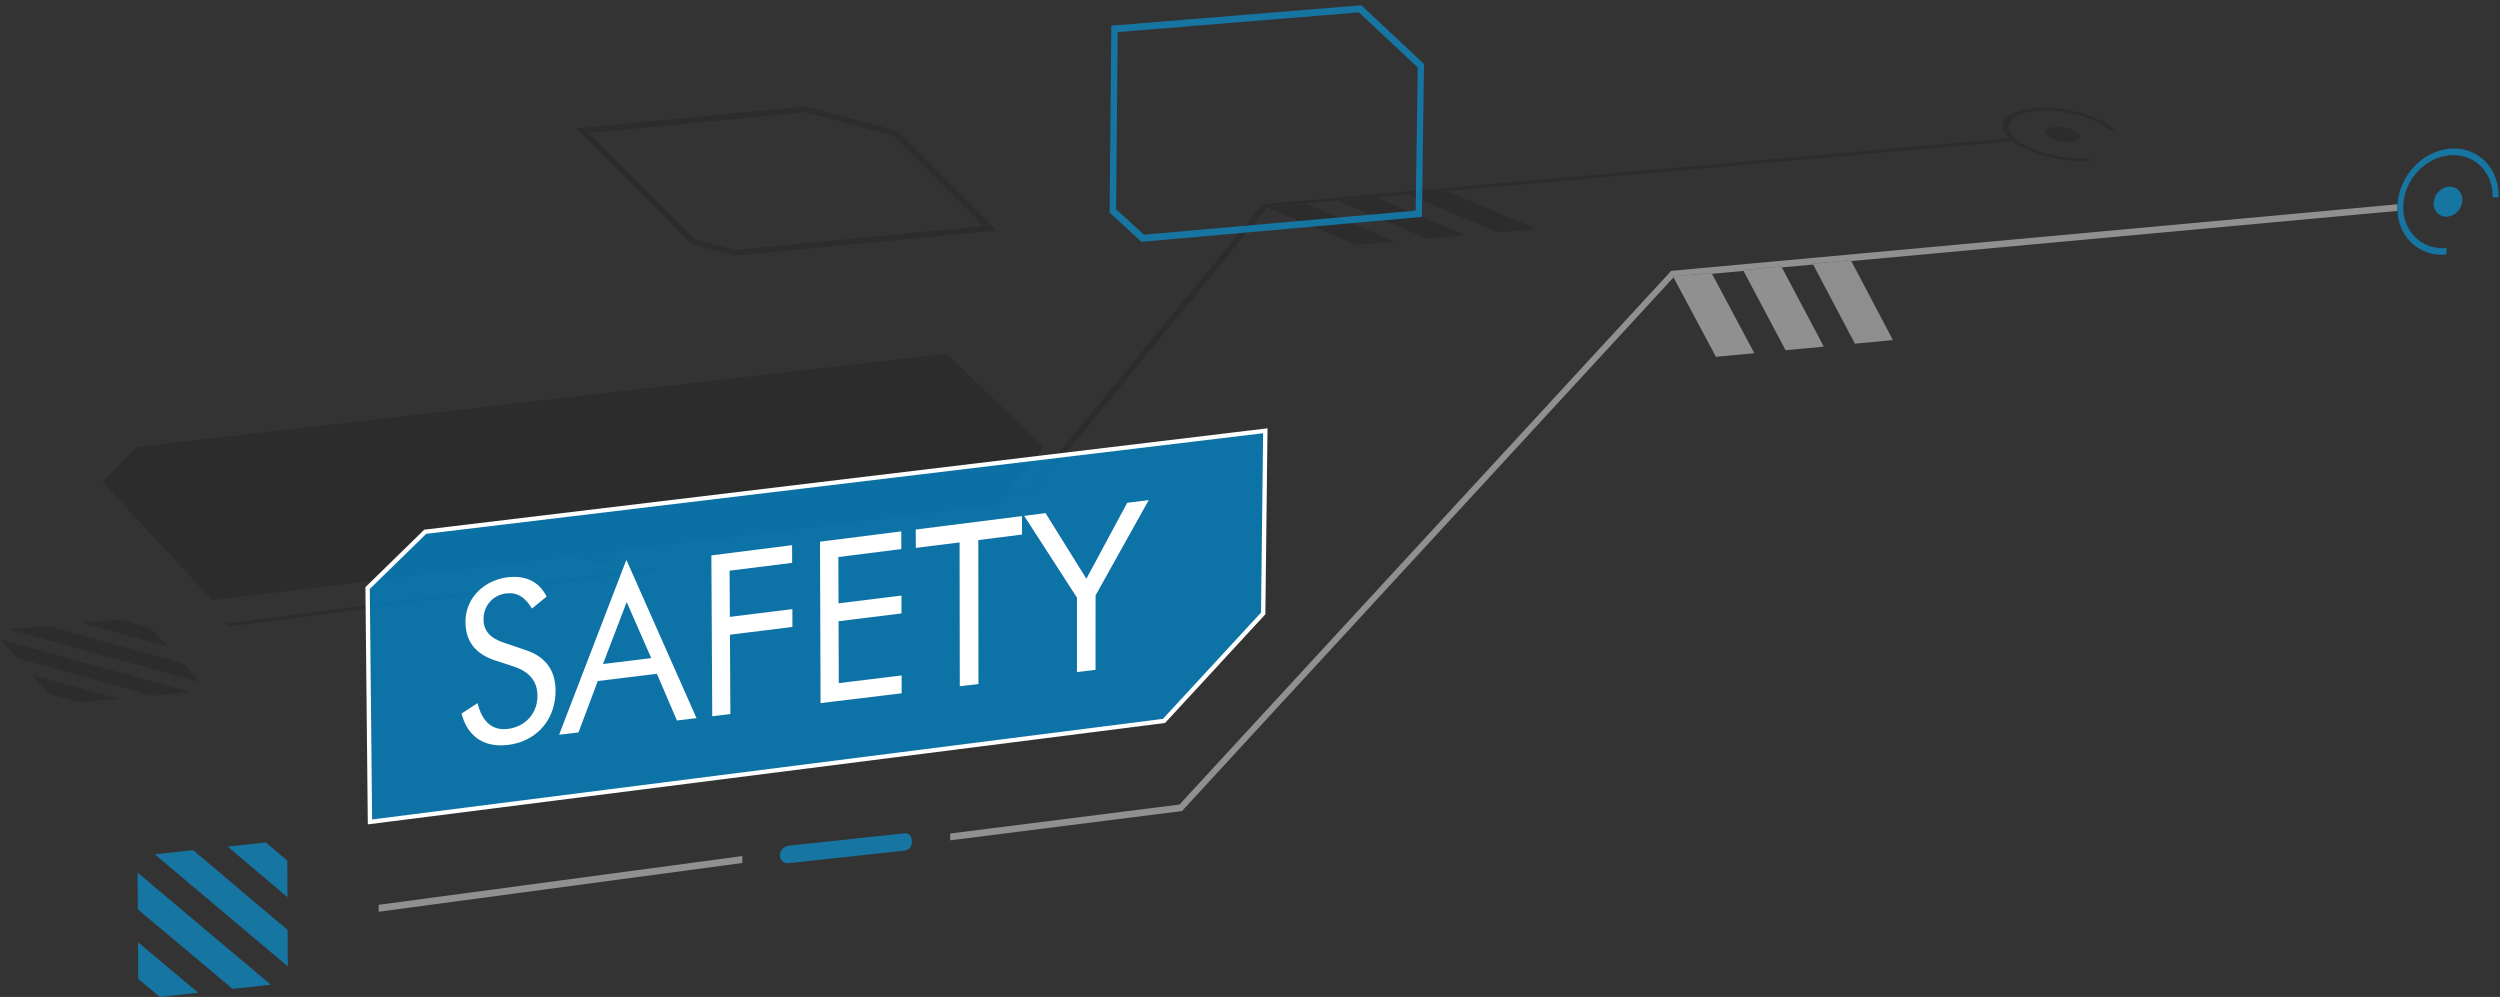 <svg xmlns="http://www.w3.org/2000/svg" width="326" height="130" viewBox="0 0 326 130"><rect x="0" y="0" width="326" height="130" fill="#333333" stroke="none"/><path d="M123.442 46.127l12.649 12.186-4.865 5.914-57.306 5.698.364.385 56.57-5.631-.96 1.166-52.759 6.412-8.132-1.819-.156-.09c-.121-.064-.272-.121-.431-.162l-.128-.031-.366-.059c-.168-.012-.343-.025-.498-.011l1.58.353.159.127c.076.08.114.158.125.232l-.086.211c-.057.066-.141.12-.248.16-.112.047-.253.072-.417.094l5.921 1.319-46.763 5.684-14.322-15.4 4.435-4.589 105.634-12.149m138.567-28.093l.019.028.028.022.029.029.027.023.067.069.078.056.077.072.078.063-97.065 8.573-.049.047-.066.009.051.018-30.47 37.176-.042.07-3.916.391-56.57 5.631-.364-.385 57.306-5.698 2.846-.284 30.534-37.241.049-.07 97.353-8.599m-176.75 55.991l.366.37-55.861 7.32-.357-.392 55.852-7.298m184.992-59.558c.312.065.624.141.929.223.954.25 1.864.578 2.656.952.798.383 1.481.813 1.995 1.286l-.709.055c-.465-.415-1.072-.804-1.791-1.139-.713-.341-1.531-.634-2.383-.862-.26-.067-.521-.129-.789-.186-.618-.131-1.25-.232-1.883-.294-.904-.09-1.807-.108-2.643-.032-.85.079-1.564.236-2.131.456-.572.218-.988.5-1.236.828-.264.324-.346.701-.262 1.09.092.391.358.812.823 1.234.45.419 1.063.812 1.784 1.153.705.331 1.516.623 2.375.852.262.071.529.134.799.192.616.131 1.25.228 1.873.289.912.091 1.815.109 2.658.028l.381.349c-.895.087-1.863.071-2.826-.016-.781-.075-1.566-.199-2.33-.362l-.52-.116c-.924-.237-1.801-.534-2.587-.875-.788-.34-1.48-.74-2.024-1.172l-.077-.063-.077-.072-.078-.056-.067-.069-.026-.022-.029-.029-.028-.022-.019-.028c-.479-.457-.748-.917-.824-1.344-.075-.427.041-.837.334-1.186.287-.357.756-.662 1.381-.898.625-.248 1.414-.404 2.338-.492.945-.083 1.951-.068 2.965.038.687.06 1.377.167 2.048.31m-.828 2.2l.18.042c.273.075.533.169.768.274.219.118.426.233.57.374.146.135.232.271.262.396.027.124-.009.234-.082.345-.088.1-.219.19-.399.263-.188.071-.411.11-.677.14-.281.02-.559.024-.853-.007-.18-.015-.358-.042-.529-.08l-.321-.078c-.273-.074-.533-.152-.759-.272-.229-.103-.421-.222-.572-.358-.145-.142-.232-.271-.268-.397-.021-.123.008-.243.088-.351.081-.102.218-.191.399-.255.182-.073.412-.119.678-.149.273-.02.561-.015.845.014.227.024.455.052.67.099m-80.675 8.284l11.632 4.914-5.068.447-11.631-4.921 5.067-.44m-9.227.811l11.646 4.917-5.068.448-11.632-4.92 5.054-.445m-9.221.823l11.647 4.916-5.09.443-11.574-4.901-.051-.018.066-.009 5.002-.431m-154.615 54.2l3.989 1.108 2.214 2.431-11.179-3.088 4.976-.451m-9.453.851l17.651 4.874 2.23 2.439-24.869-6.856 4.988-.457m-2.052 6.382l11.235 3.107-5.003.461-4.005-1.111-2.227-2.457m-4.18-4.633l24.896 6.871-4.98.459-17.703-4.885-2.213-2.445m95.829-50.789l32.443-3.124-11.736-11.785-11.452-3.059-28.274 2.723 13.74 13.83 5.279 1.415m9.245-18.704l11.748 3.128.123.034 13.016 13.014-34.047 3.257-.089.012-5.574-1.493-.122-.034-14.999-15.061 29.87-2.857h.074m-25.337 59.868l1.593.355c-.153.014-.33.008-.49-.002l-.367-.059-.126-.031c-.159-.049-.318-.098-.438-.156l-.172-.107m-10.733-3.322l8.132 1.819 3.088.69c-.163.021-.295.048-.41.087-.111.046-.197.101-.26.165l-.079.205c.009.08.042.16.118.23l.144.125-5.279-1.179-5.921-1.319c.164-.021.305-.047.417-.094.106-.04.191-.094.248-.16l.086-.211c-.011-.074-.049-.152-.125-.232l-.159-.126m-.716-.284l.128.031c.159.041.31.098.431.162l.156.09-1.58-.353c.155-.015.33-.001.498.011l.367.059m55.154-24.027l12.649 12.186-4.865 5.914-57.306 5.698.364.385 56.57-5.631-.96 1.166-52.759 6.412-8.132-1.819-.156-.09c-.121-.064-.272-.121-.431-.162l-.128-.031-.366-.059c-.168-.012-.343-.025-.498-.011l1.58.353.159.127c.076.08.114.158.125.232l-.086.211c-.057.066-.141.12-.248.16-.112.047-.253.072-.417.094l5.921 1.319-46.763 5.684-14.322-15.4 4.435-4.589 105.634-12.149m138.567-28.093l.019.028.028.022.029.029.027.023.067.069.078.056.077.072.078.063-97.065 8.573-.049.047-.066.009.051.018-30.47 37.176-.042.07-3.916.391-56.57 5.631-.364-.385 57.306-5.698 2.846-.284 30.534-37.241.049-.07 97.353-8.599m-176.75 55.991l.366.37-55.861 7.32-.357-.392 55.852-7.298m184.992-59.558c.312.065.624.141.929.223.954.25 1.864.578 2.656.952.798.383 1.481.813 1.995 1.286l-.709.055c-.465-.415-1.072-.804-1.791-1.139-.713-.341-1.531-.634-2.383-.862-.26-.067-.521-.129-.789-.186-.618-.131-1.25-.232-1.883-.294-.904-.09-1.807-.108-2.643-.032-.85.079-1.564.236-2.131.456-.572.218-.988.5-1.236.828-.264.324-.346.701-.262 1.09.092.391.358.812.823 1.234.45.419 1.063.812 1.784 1.153.705.331 1.516.623 2.375.852.262.071.529.134.799.192.616.131 1.25.228 1.873.289.912.091 1.815.109 2.658.028l.381.349c-.895.087-1.863.071-2.826-.016-.781-.075-1.566-.199-2.33-.362l-.52-.116c-.924-.237-1.801-.534-2.587-.875-.788-.34-1.48-.74-2.024-1.172l-.077-.063-.077-.072-.078-.056-.067-.069-.026-.022-.029-.029-.028-.022-.019-.028c-.479-.457-.748-.917-.824-1.344-.075-.427.041-.837.334-1.186.287-.357.756-.662 1.381-.898.625-.248 1.414-.404 2.338-.492.945-.083 1.951-.068 2.965.038.687.06 1.377.167 2.048.31m-.828 2.2l.18.042c.273.075.533.169.768.274.219.118.426.233.57.374.146.135.232.271.262.396.027.124-.009.234-.082.345-.088.1-.219.19-.399.263-.188.071-.411.11-.677.14-.281.02-.559.024-.853-.007-.18-.015-.358-.042-.529-.08l-.321-.078c-.273-.074-.533-.152-.759-.272-.229-.103-.421-.222-.572-.358-.145-.142-.232-.271-.268-.397-.021-.123.008-.243.088-.351.081-.102.218-.191.399-.255.182-.073.412-.119.678-.149.273-.02.561-.015.845.014.227.024.455.052.67.099m-80.675 8.284l11.632 4.914-5.068.447-11.631-4.921 5.067-.44m-9.227.811l11.646 4.917-5.068.448-11.632-4.92 5.054-.445m-9.221.823l11.647 4.916-5.09.443-11.574-4.901-.051-.018.066-.009 5.002-.431m-154.615 54.2l3.989 1.108 2.214 2.431-11.179-3.088 4.976-.451m-9.453.851l17.651 4.874 2.23 2.439-24.869-6.856 4.988-.457m-2.052 6.382l11.235 3.107-5.003.461-4.005-1.111-2.227-2.457m-4.18-4.633l24.896 6.871-4.98.459-17.703-4.885-2.213-2.445m95.829-50.789l32.443-3.124-11.736-11.785-11.452-3.059-28.274 2.723 13.74 13.83 5.279 1.415m9.245-18.704l11.748 3.128.123.034 13.016 13.014-34.047 3.257-.089.012-5.574-1.493-.122-.034-14.999-15.061 29.87-2.857h.074m-25.337 59.868l1.593.355c-.153.014-.33.008-.49-.002l-.367-.059-.126-.031c-.159-.049-.318-.098-.438-.156l-.172-.107m-10.733-3.322l8.132 1.819 3.088.69c-.163.021-.295.048-.41.087-.111.046-.197.101-.26.165l-.079.205c.009.08.042.16.118.23l.144.125-5.279-1.179-5.921-1.319c.164-.021.305-.047.417-.094.106-.04.191-.094.248-.16l.086-.211c-.011-.074-.049-.152-.125-.232l-.159-.126m-.716-.284l.128.031c.159.041.31.098.431.162l.156.09-1.58-.353c.155-.015.33-.001.498.011l.367.059" opacity=".3" fill="#1C1C1B"/><path opacity=".7" fill="#0B92D1" d="M149.179 30.603l35.426-3.135.264-18.673-7.666-7.177-31.454 2.565-.21 23.098 3.64 3.322m28.356-29.914l8.158 7.658-.273 19.939-36.568 3.25-4.158-3.8.223-24.389 32.453-2.643.165-.015"/><path opacity=".75" fill="#0087CA" d="M164.72 79.99l-12.935 14.018-103.542 13.17-.307-30.496 7.513-7.341 109.548-13.169z"/><path stroke="#fff" stroke-width=".567" d="M164.72 79.99l-12.935 14.018-103.542 13.17-.307-30.496 7.513-7.341 109.548-13.169z" fill="none"/><path opacity=".6" fill="#CECECE" d="M312.628 26.641l-.004.066-.004.064-.002.065-.003.065-.003.151v.149l.004.15.006.148-71.214 6.541-.064-.121-4.973.462.063.115-4.078.375-.066-.122-4.998.463.062.117-4.107.378-.062-.117-5.021.458.066.123-64.101 69.592-30.214 3.814-.007-.888 29.897-3.776 64.002-69.466.115-.127 94.706-8.679m-215.828 84.988l.009.902-47.427 6.36-.007-.903 47.425-6.359"/><path opacity=".7" fill="#0B92D1" d="M320.632 19.396c.342.036.675.102.998.195.324.094.637.214.936.361.3.148.584.323.855.523.27.2.521.424.754.675.276.294.518.617.725.962.209.345.382.713.521 1.098.136.385.237.79.302 1.207.062.418.09.848.077 1.288l-.767.053c.013-.38-.008-.753-.063-1.115-.056-.362-.144-.713-.265-1.048-.119-.334-.271-.654-.453-.954-.182-.3-.395-.581-.634-.84-.206-.218-.427-.417-.666-.592-.238-.175-.491-.331-.757-.461s-.542-.237-.83-.32c-.285-.082-.582-.14-.885-.173l-.265-.021-.267-.008-.271.004-.27.019c-.805.073-1.58.312-2.287.683-.708.369-1.352.871-1.896 1.468-.547.597-.994 1.29-1.312 2.041-.318.752-.506 1.563-.529 2.399-.012.381.012.755.066 1.118.057.362.146.713.268 1.048.121.334.271.653.455.952.18.3.393.58.633.834.207.221.433.42.672.595.24.177.496.331.762.459.268.129.544.236.833.317.287.082.585.138.888.169l.264.02.266.008.269-.005.27-.019-.015.857-.304.021-.302.006-.297-.008-.296-.023c-.345-.035-.681-.099-1.004-.191-.324-.092-.639-.212-.94-.359-.3-.147-.587-.32-.859-.519-.27-.198-.524-.422-.759-.668-.245-.261-.465-.543-.659-.844-.189-.3-.355-.619-.494-.953-.136-.333-.245-.682-.324-1.043-.08-.36-.131-.731-.15-1.112l-.006-.148-.004-.15v-.149l.003-.151.003-.065.002-.065.004-.064.004-.066c.059-.926.291-1.824.662-2.652.37-.828.879-1.59 1.49-2.245.613-.655 1.328-1.205 2.115-1.609.784-.405 1.637-.666 2.525-.744l.307-.021.305-.006.302.01.294.021m-1.004 4.949c.217.023.418.086.598.184.18.097.338.227.467.385s.232.344.299.549c.068.205.101.431.092.672-.008.27-.068.53-.168.771-.102.242-.244.464-.418.655s-.378.352-.605.471c-.227.12-.475.196-.733.22l-.089.008-.089.002-.086-.003-.087-.008c-.215-.021-.416-.083-.596-.179-.18-.096-.34-.226-.471-.383-.131-.157-.234-.34-.303-.544-.068-.205-.102-.428-.094-.666.01-.271.07-.536.174-.778.1-.244.244-.468.419-.661s.381-.355.608-.475c.227-.12.475-.197.735-.222l.088-.005.087-.001.088.003.084.005"/><path opacity=".6" fill="#CBCBCC" d="M241.344 33.921l.065.121 5.43 10.306-4.958.466-5.446-10.315-.063-.116 4.972-.462"/><path opacity=".6" fill="#CECECE" d="M232.291 34.752l.066.122 5.467 10.326-4.982.469-5.487-10.337-.063-.117 4.999-.463m-9.106.841l.063.117 5.518 10.346-5.007.471-5.529-10.353-.066-.123 5.021-.458"/><path opacity=".7" fill="#0B92D1" d="M34.677 109.859l2.788 2.362.022 4.775-7.8-6.603 4.99-.534m-9.489 1.005l12.316 10.401.024 4.755-17.352-14.622 5.012-.534m-7.183 12.002l7.839 6.585-4.999.549-2.82-2.348-.02-4.786m-.063-9.079l17.363 14.615-4.975.549-12.352-10.367-.036-4.797m100.187-5.129c.128.009.239.045.335.098.096.056.176.131.24.223.065.092.113.2.146.318.032.119.049.249.049.387l.009.172c-.002.104-.017.245-.068.391-.052.145-.139.295-.288.418-.146.123-.352.221-.641.256l-15.05 1.632-.056.005-.054.002h-.055l-.055-.003c-.135-.01-.263-.044-.377-.097s-.215-.123-.299-.212c-.083-.088-.15-.192-.194-.311-.046-.116-.07-.247-.069-.386 0-.161.031-.316.088-.459.058-.145.143-.277.248-.392.104-.115.228-.212.369-.285.139-.071.293-.119.454-.137l15.053-1.614.056-.006.054-.003h.054l.051.003"/><path d="M64.89 75.57c-.64.203-1.223.495-1.739.857-.515.361-.961.793-1.327 1.277-.365.484-.65 1.023-.842 1.596-.192.575-.291 1.184-.284 1.812.005.635.089 1.214.252 1.738.164.522.408.992.732 1.41.324.416.729.779 1.217 1.092.488.311 1.059.572 1.713.783l2.395.783c.509.169.955.375 1.338.615.382.242.701.52.958.834.256.314.449.666.579 1.055s.198.816.201 1.281c.005.494-.064.965-.2 1.402s-.338.842-.598 1.202c-.259.361-.58.677-.948.94-.368.262-.788.473-1.249.615l-.215.062-.219.053-.226.043-.23.035c-.493.059-.947.031-1.36-.082-.414-.111-.788-.309-1.117-.591-.33-.282-.616-.648-.86-1.098-.24-.449-.438-.981-.588-1.595l-2.09 1.359c.191.746.47 1.4.829 1.952.36.554.8 1.007 1.313 1.354.511.35 1.097.593 1.748.726.651.132 1.367.153 2.141.06l.375-.053.365-.068.356-.086.346-.1c.738-.231 1.409-.566 1.999-.992.589-.424 1.099-.939 1.514-1.527.415-.588.738-1.252.954-1.973.218-.725.328-1.506.321-2.334-.005-.655-.09-1.258-.256-1.807-.167-.547-.412-1.04-.738-1.479-.327-.438-.733-.819-1.22-1.146-.485-.328-1.054-.594-1.701-.807l-2.818-.96c-.448-.147-.836-.317-1.168-.513-.331-.195-.605-.416-.826-.663-.218-.249-.383-.526-.494-.832-.108-.307-.166-.646-.168-1.019-.005-.385.049-.755.155-1.098.106-.344.264-.66.465-.943.202-.283.449-.532.73-.739.284-.205.604-.368.954-.479l.159-.047.163-.04.165-.032.169-.025c.35-.043.679-.033.991.028.312.062.605.177.882.341.277.166.536.384.781.653s.476.586.691.956l1.918-1.561c-.246-.489-.542-.909-.882-1.262-.341-.349-.729-.631-1.159-.84-.43-.21-.903-.352-1.417-.42-.513-.067-1.066-.063-1.656.012l-.33.049-.323.062-.315.076-.306.098m20.034 10.248l-6.297.773 3.094-8.08 3.203 7.307m-3.245-12.816l-8.774 22.812 2.532-.304 2.513-6.701 7.71-.943 2.614 6.088 2.553-.307-9.148-20.645m11.084-.579l.114 20.977 2.364-.289-.053-10.345 8.144-1.01-.008-2.327-8.153 1.016-.03-6.028 8.158-1.022-.011-2.307-10.525 1.335m14.165-1.788l.074 21.051 10.575-1.276-.003-2.33-8.195.997-.029-8.067 8.202-1.016-.001-2.33-8.208 1.015-.019-6.044 8.21-1.035-.006-2.309-10.6 1.344m12.487-1.584l.011 2.396 5.704-.717.027 18.76 2.433-.293-.019-18.771 5.701-.719v-2.41l-13.857 1.754m14.137-1.783l6.885 10.668-.003 9.703 2.424-.287.006-9.716 6.93-12.421-2.807.35-5.321 9.903-5.328-8.558-2.786.358" fill="#fff"/></svg>